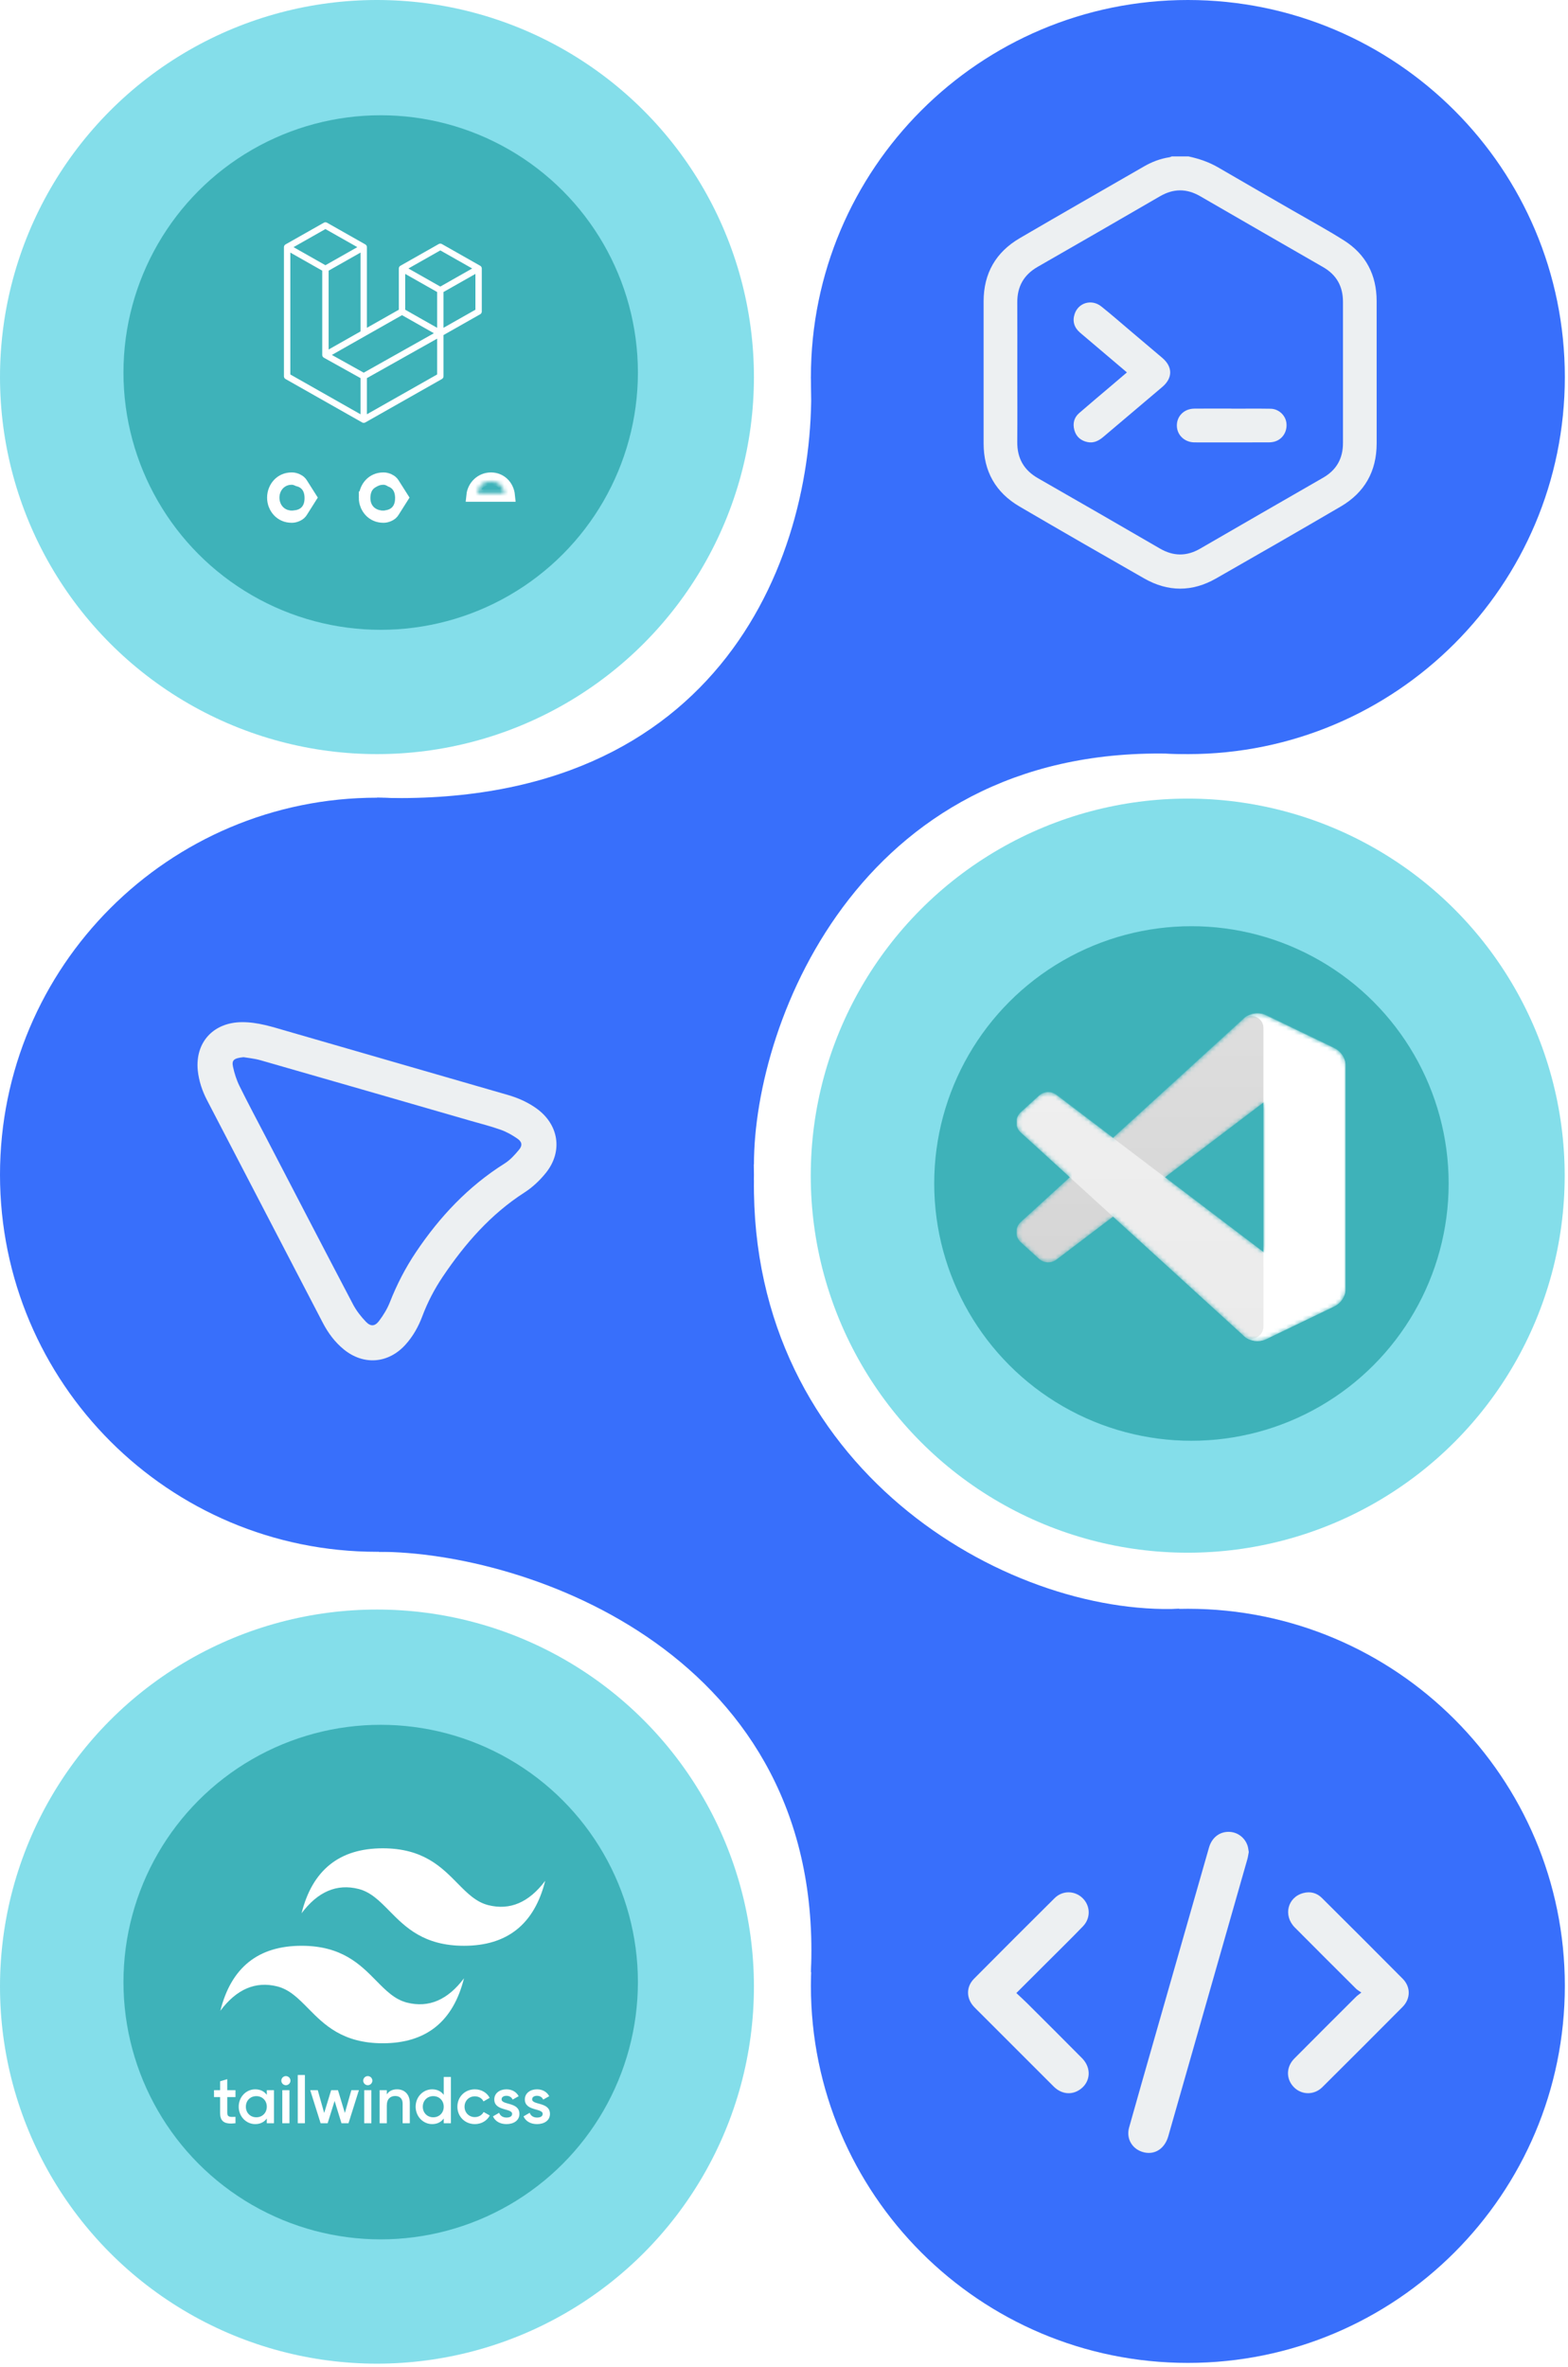 <svg xmlns="http://www.w3.org/2000/svg" width="381" height="575" viewBox="0 0 381 575" fill="none"><path d="M183.195 285.377C183.195 335.965 142.185 376.974 91.597 376.974C41.01 376.974 0 335.965 0 285.377C0 234.789 41.01 193.78 91.597 193.78C142.185 193.78 183.195 234.789 183.195 285.377Z" fill="#386FFB"></path><path d="M380.231 91.597C380.231 142.185 339.222 183.195 288.634 183.195C238.046 183.195 197.036 142.185 197.036 91.597C197.036 41.01 238.046 0 288.634 0C339.222 0 380.231 41.01 380.231 91.597Z" fill="#386FFB"></path><path d="M91.597 193.78C175.867 196.629 198.665 133.936 197.036 91.597L287.413 183.195C210.064 179.531 183.195 247.517 183.195 282.934L91.597 193.78Z" fill="#386FFB"></path><path d="M380.231 482.413C380.231 533.001 339.222 574.011 288.634 574.011C238.046 574.011 197.036 533.001 197.036 482.413C197.036 431.825 238.046 390.816 288.634 390.816C339.222 390.816 380.231 431.825 380.231 482.413Z" fill="#386FFB"></path><path d="M183.195 286.598C182.381 356.619 244.264 392.534 286.598 390.816L197.036 479.157C200.536 401.8 127.829 376.974 92.005 376.974L183.195 286.598Z" fill="#386FFB"></path><path fill-rule="evenodd" clip-rule="evenodd" d="M303.433 449.904C303.322 450.474 303.251 451.079 303.086 451.657C296.691 474.082 290.291 496.506 283.881 518.927C283.026 521.918 280.706 523.464 278.047 522.877C275.224 522.253 273.568 519.638 274.348 516.85C276.315 509.815 278.334 502.793 280.341 495.769C284.812 480.118 289.287 464.469 293.767 448.821C294.449 446.437 296.272 444.994 298.538 445C300.637 445.005 302.509 446.377 303.152 448.418C303.298 448.881 303.337 449.378 303.433 449.904Z" fill="#EDF0F2"></path><path fill-rule="evenodd" clip-rule="evenodd" d="M330.786 484.037C330.184 483.611 329.8 483.412 329.508 483.121C324.535 478.165 319.56 473.211 314.614 468.228C311.742 465.334 312.854 460.883 316.68 459.872C318.391 459.421 319.953 459.822 321.195 461.056C327.764 467.583 334.32 474.124 340.841 480.698C342.809 482.681 342.778 485.544 340.794 487.542C334.322 494.058 327.827 500.551 321.311 507.023C319.311 509.009 316.265 508.955 314.372 507.01C312.458 505.043 312.479 502.113 314.506 500.07C319.478 495.06 324.48 490.079 329.477 485.093C329.771 484.799 330.126 484.566 330.786 484.037Z" fill="#EDF0F2"></path><path fill-rule="evenodd" clip-rule="evenodd" d="M246.954 484.163C247.889 485.042 248.736 485.799 249.539 486.6C254.004 491.051 258.475 495.495 262.909 499.977C265.268 502.361 265.022 505.767 262.433 507.585C260.405 509.01 257.913 508.751 256.025 506.868C250.082 500.942 244.153 495.002 238.218 489.067C237.708 488.556 237.186 488.057 236.69 487.533C234.758 485.493 234.706 482.666 236.676 480.683C243.179 474.135 249.705 467.609 256.254 461.108C258.171 459.205 261.121 459.246 263.03 461.079C264.96 462.933 265.078 465.935 263.159 467.932C260.396 470.807 257.542 473.593 254.722 476.413C252.199 478.936 249.671 481.453 246.954 484.163Z" fill="#EDF0F2"></path><path fill-rule="evenodd" clip-rule="evenodd" d="M288.805 38C291.341 38.553 293.767 39.368 296.029 40.69C302.008 44.181 308.018 47.619 314.011 51.084C318.204 53.508 322.47 55.817 326.559 58.404C331.896 61.781 334.493 66.787 334.504 73.106C334.518 80.996 334.507 88.886 334.507 96.777C334.507 100.431 334.511 104.086 334.507 107.741C334.499 114.494 331.586 119.651 325.782 123.046C315.714 128.934 305.603 134.75 295.472 140.529C289.697 143.823 283.813 143.824 278.038 140.529C267.907 134.75 257.795 128.934 247.727 123.046C241.924 119.651 239.007 114.495 239.004 107.741C238.999 96.23 238.999 84.719 239.003 73.208C239.006 66.41 241.963 61.254 247.806 57.844C257.821 51.999 267.886 46.241 277.934 40.453C279.869 39.338 281.923 38.536 284.145 38.205C284.338 38.176 284.519 38.07 284.705 38C286.072 38 287.438 38 288.805 38ZM247.193 90.471C247.193 96.107 247.229 101.743 247.181 107.379C247.148 111.333 248.784 114.212 252.236 116.185C262.126 121.837 271.989 127.538 281.842 133.254C285.127 135.159 288.333 135.184 291.623 133.278C301.568 127.516 311.529 121.782 321.492 116.051C324.75 114.177 326.324 111.378 326.321 107.634C326.31 96.191 326.31 84.748 326.321 73.305C326.324 69.562 324.751 66.761 321.494 64.888C311.531 59.157 301.569 53.423 291.623 47.663C288.334 45.758 285.128 45.781 281.843 47.688C271.96 53.422 262.066 59.136 252.151 64.814C248.772 66.749 247.163 69.593 247.185 73.46C247.218 79.13 247.193 84.8 247.193 90.471Z" fill="#EDF0F2"></path><path fill-rule="evenodd" clip-rule="evenodd" d="M273.825 90.468C272.056 88.967 270.373 87.539 268.69 86.112C266.607 84.346 264.517 82.589 262.442 80.814C261.03 79.606 260.54 78.069 261.11 76.305C262.006 73.528 265.247 72.573 267.591 74.438C270.02 76.371 272.353 78.425 274.726 80.429C277.281 82.588 279.829 84.755 282.387 86.91C284.986 89.101 284.99 91.831 282.4 94.019C277.629 98.049 272.859 102.082 268.098 106.125C266.983 107.073 265.768 107.701 264.268 107.398C262.625 107.067 261.481 106.079 261.047 104.46C260.629 102.905 260.958 101.445 262.213 100.355C264.79 98.118 267.408 95.927 270.008 93.717C271.249 92.662 272.489 91.606 273.825 90.468Z" fill="#EDF0F2"></path><path fill-rule="evenodd" clip-rule="evenodd" d="M299.308 99.277C302.45 99.277 305.592 99.24 308.734 99.291C310.662 99.322 312.303 100.826 312.565 102.649C312.857 104.675 311.779 106.57 309.912 107.21C309.406 107.384 308.844 107.46 308.308 107.461C302.296 107.478 296.285 107.482 290.274 107.467C287.811 107.461 285.95 105.656 285.959 103.347C285.968 101.047 287.74 99.299 290.188 99.268C293.227 99.23 296.268 99.259 299.308 99.259C299.308 99.265 299.308 99.271 299.308 99.277Z" fill="#EDF0F2"></path><path fill-rule="evenodd" clip-rule="evenodd" d="M48.057 260.061C47.377 253.179 51.877 248.337 58.827 248.308C62.66 248.291 66.211 249.468 69.806 250.506C87.683 255.663 105.556 260.834 123.43 266.001C125.872 266.707 128.168 267.726 130.255 269.196C135.773 273.082 136.86 279.677 132.635 284.93C131.18 286.74 129.398 288.426 127.451 289.678C119.223 294.966 112.982 302.127 107.591 310.133C105.562 313.146 103.891 316.352 102.612 319.762C101.66 322.301 100.347 324.641 98.513 326.667C94.353 331.262 88.336 331.727 83.534 327.806C81.363 326.033 79.728 323.822 78.443 321.356C69.051 303.323 59.668 285.286 50.297 267.243C49.126 264.989 48.331 262.601 48.057 260.061ZM59.169 256.816C56.806 257.056 56.275 257.553 56.616 259.137C56.96 260.739 57.468 262.352 58.192 263.819C60.291 268.071 62.532 272.254 64.721 276.462C71.732 289.94 78.722 303.43 85.788 316.879C86.592 318.408 87.705 319.829 88.905 321.081C90.069 322.297 91.096 322.227 92.109 320.881C93.153 319.493 94.099 317.959 94.731 316.349C96.417 312.057 98.511 307.994 101.072 304.176C106.839 295.579 113.798 288.179 122.634 282.628C123.975 281.786 125.103 280.522 126.128 279.286C126.975 278.265 126.851 277.393 125.758 276.63C124.497 275.749 123.109 274.965 121.666 274.449C119.265 273.59 116.777 272.973 114.323 272.264C97.335 267.36 80.35 262.444 63.351 257.576C61.773 257.124 60.107 256.981 59.169 256.816Z" fill="#EDF0F2"></path><circle cx="91.597" cy="482.597" r="91.597" fill="#5BD2E3" fill-opacity="0.75"></circle><circle cx="288.597" cy="285.597" r="91.597" fill="#5BD2E3" fill-opacity="0.75"></circle><circle cx="91.597" cy="91.597" r="91.597" fill="#5BD2E3" fill-opacity="0.75"></circle><circle cx="289.5" cy="287.5" r="62.5" fill="#3EB2B9"></circle><circle cx="92.5" cy="90.5" r="62.5" fill="#3EB2B9"></circle><circle cx="92.5" cy="481.5" r="62.5" fill="#3EB2B9"></circle><path fill-rule="evenodd" clip-rule="evenodd" d="M117.041 65.022C117.059 65.087 117.068 65.154 117.068 65.221V75.68C117.068 75.814 117.032 75.946 116.964 76.063C116.895 76.179 116.797 76.275 116.679 76.341L107.764 81.395V91.413C107.763 91.547 107.727 91.679 107.659 91.795C107.591 91.911 107.492 92.007 107.375 92.073L88.765 102.623C88.723 102.648 88.675 102.662 88.63 102.678C88.612 102.684 88.595 102.695 88.578 102.699C88.448 102.733 88.311 102.733 88.18 102.699C88.159 102.694 88.14 102.682 88.119 102.675C88.076 102.66 88.032 102.646 87.992 102.623L69.381 92.075C69.263 92.009 69.165 91.912 69.097 91.796C69.029 91.68 68.993 91.547 68.993 91.413V60.037C68.993 59.97 69.002 59.903 69.02 59.838C69.026 59.815 69.04 59.795 69.047 59.774C69.063 59.733 69.076 59.692 69.098 59.655C69.112 59.63 69.133 59.61 69.15 59.588C69.173 59.557 69.192 59.525 69.219 59.498C69.241 59.476 69.27 59.46 69.296 59.441C69.323 59.419 69.349 59.395 69.38 59.376L69.381 59.375L78.687 54.101C78.805 54.035 78.938 54 79.073 54C79.209 54 79.342 54.035 79.46 54.101L88.765 59.375H88.767C88.798 59.395 88.823 59.419 88.852 59.441C88.877 59.46 88.905 59.476 88.927 59.498C88.954 59.525 88.974 59.557 88.997 59.587C89.014 59.61 89.036 59.63 89.05 59.655C89.071 59.692 89.085 59.733 89.1 59.774C89.108 59.795 89.121 59.815 89.127 59.838C89.145 59.903 89.153 59.97 89.153 60.037V79.634L96.908 75.239V65.221C96.908 65.154 96.917 65.087 96.934 65.022C96.941 64.999 96.954 64.98 96.963 64.958C96.977 64.918 96.99 64.877 97.012 64.839C97.026 64.814 97.047 64.794 97.065 64.772C97.088 64.742 97.107 64.709 97.134 64.683C97.157 64.661 97.185 64.645 97.21 64.626C97.239 64.604 97.264 64.578 97.296 64.561V64.56L106.601 59.285C106.719 59.219 106.852 59.184 106.988 59.184C107.124 59.184 107.257 59.219 107.375 59.285L116.679 64.56C116.712 64.579 116.738 64.604 116.767 64.625C116.791 64.644 116.82 64.661 116.843 64.682C116.87 64.709 116.889 64.742 116.911 64.771C116.928 64.794 116.95 64.814 116.964 64.839C116.986 64.877 116.999 64.918 117.014 64.958C117.023 64.98 117.036 64.999 117.041 65.022ZM115.518 75.239V66.541L112.261 68.387L107.764 70.937V79.634L115.518 75.239ZM106.213 90.971V82.269L101.787 84.756L89.153 91.855V100.639L106.213 90.969V90.971ZM70.544 61.357V90.971L87.603 100.641V91.858L78.691 86.893L78.689 86.89L78.685 86.889C78.654 86.872 78.63 86.847 78.602 86.826C78.577 86.807 78.55 86.791 78.528 86.77L78.526 86.767C78.501 86.743 78.483 86.714 78.462 86.687C78.443 86.662 78.42 86.64 78.404 86.613L78.403 86.61C78.386 86.582 78.375 86.547 78.363 86.515C78.35 86.487 78.334 86.46 78.326 86.43C78.315 86.393 78.314 86.354 78.31 86.317C78.307 86.288 78.298 86.26 78.298 86.23V65.752L73.802 63.203L70.544 61.357ZM79.073 55.644L71.323 60.038L79.073 64.43L86.825 60.037L79.073 55.644ZM83.105 83.061L87.603 80.513V61.357L84.347 63.203L79.849 65.753V84.907L83.105 83.061ZM106.988 60.829L99.237 65.221L106.988 69.615L114.739 65.221L106.988 60.829ZM106.213 70.937L101.715 68.387L98.459 66.541V75.239L102.956 77.788L106.213 79.634V70.937ZM88.377 90.535L99.746 84.145L105.429 80.951L97.684 76.561L88.765 81.616L80.638 86.223L88.377 90.535Z" fill="white"></path><path d="M75.446 120.877L73.266 124.326C73.061 124.651 72.758 124.93 72.303 125.153L72.302 125.154C71.808 125.395 71.35 125.499 70.913 125.499C70.211 125.499 69.606 125.372 69.077 125.14L69.077 125.14L69.069 125.136C68.54 124.907 68.064 124.573 67.67 124.153C67.27 123.723 66.954 123.223 66.737 122.677L66.737 122.676C66.512 122.108 66.398 121.503 66.402 120.892L66.402 120.892V120.882C66.402 120.252 66.515 119.661 66.737 119.1L66.74 119.094C66.954 118.545 67.27 118.043 67.671 117.612C68.065 117.192 68.541 116.857 69.069 116.628L69.069 116.628L69.078 116.624C69.606 116.392 70.211 116.264 70.913 116.264C71.349 116.264 71.807 116.368 72.302 116.611L72.303 116.611C72.758 116.834 73.061 117.114 73.268 117.44L75.446 120.877ZM89.022 119.094C89.236 118.545 89.552 118.042 89.953 117.611C90.347 117.191 90.823 116.857 91.352 116.628L91.352 116.628L91.361 116.624C91.888 116.392 92.493 116.264 93.195 116.264C93.631 116.264 94.09 116.368 94.584 116.611L94.585 116.611C95.039 116.834 95.343 117.114 95.551 117.441L97.733 120.877L95.549 124.325C95.342 124.651 95.039 124.931 94.585 125.153L94.584 125.154C94.091 125.395 93.632 125.499 93.195 125.499C92.493 125.499 91.888 125.372 91.359 125.14L91.351 125.136C90.822 124.907 90.346 124.573 89.952 124.153C89.552 123.723 89.236 123.223 89.02 122.677L89.019 122.676C88.794 122.108 88.68 121.503 88.684 120.892L88.685 120.892V120.882C88.685 120.251 88.797 119.661 89.019 119.101L89.022 119.094ZM116.009 120.394H114.814C115.05 118.05 116.965 116.266 119.303 116.266C121.596 116.266 123.393 117.972 123.634 120.394H116.009Z" stroke="white" stroke-width="3"></path><mask id="path-17-inside-1_3_6466" fill="white"><path d="M122.585 119.871H116.016C116.037 119.647 116.353 116.927 119.281 116.927C122.209 116.927 122.565 119.647 122.585 119.871Z"></path></mask><path d="M116.016 119.871L113.03 119.586L112.715 122.871H116.016V119.871ZM122.585 119.871V122.871H125.867L125.573 119.603L122.585 119.871ZM116.016 122.871H122.585V116.871H116.016V122.871ZM125.573 119.603C125.541 119.247 125.371 117.967 124.544 116.687C123.603 115.231 121.885 113.927 119.281 113.927V119.927C119.413 119.927 119.486 119.942 119.514 119.949C119.54 119.956 119.539 119.959 119.524 119.95C119.488 119.929 119.483 119.91 119.504 119.943C119.532 119.987 119.564 120.058 119.588 120.142C119.599 120.179 119.604 120.206 119.606 120.216C119.609 120.231 119.604 120.209 119.597 120.14L125.573 119.603ZM119.281 113.927C116.672 113.927 114.955 115.237 114.023 116.712C113.204 118.007 113.058 119.295 113.03 119.586L119.002 120.157C118.996 120.222 118.996 120.187 119.017 120.108C119.04 120.024 119.07 119.956 119.094 119.918C119.112 119.891 119.1 119.918 119.054 119.945C119.035 119.956 119.03 119.954 119.053 119.948C119.078 119.942 119.149 119.927 119.281 119.927V113.927Z" fill="#3EB2B9" mask="url(#path-17-inside-1_3_6466)"></path><path d="M96 121C96 123 95 124 93 124C91.4 124 90 123 90 121C90 119 91 118 93 118C95 118 96 119 96 121Z" fill="#3EB2B9"></path><path d="M74 121C74 123 73 124 71 124C69.4 124 68 123 68 121C68 119 69 118 71 118C73 118 74 119 74 121Z" fill="#3EB2B9"></path><path d="M57.217 509.429H55.221V513.285C55.221 514.313 55.897 514.297 57.217 514.232V515.791C54.544 516.112 53.481 515.373 53.481 513.285V509.429H52V507.758H53.481V505.6L55.22 505.086V507.758H57.217V509.429ZM64.828 507.758H66.567V515.791H64.828V514.634C64.216 515.486 63.267 516 62.01 516C59.821 516 58.001 514.152 58.001 511.775C58.001 509.381 59.821 507.55 62.011 507.55C63.267 507.55 64.217 508.064 64.828 508.899V507.758ZM62.284 514.345C63.733 514.345 64.828 513.269 64.828 511.775C64.828 510.281 63.733 509.204 62.284 509.204C60.835 509.204 59.74 510.281 59.74 511.775C59.74 513.269 60.835 514.345 62.284 514.345ZM69.466 506.553C68.854 506.553 68.355 506.039 68.355 505.444C68.355 505.151 68.472 504.869 68.681 504.661C68.889 504.454 69.171 504.337 69.466 504.336C69.76 504.337 70.043 504.454 70.251 504.661C70.459 504.869 70.576 505.151 70.577 505.444C70.577 506.039 70.078 506.553 69.466 506.553ZM68.596 515.791V507.758H70.335V515.791L68.596 515.791ZM72.348 515.791V504.063H74.087V515.791L72.348 515.791ZM85.374 507.758H87.21L84.682 515.791H82.975L81.301 510.377L79.61 515.791H77.903L75.375 507.758H77.211L78.773 513.301L80.463 507.758H82.122L83.796 513.301L85.374 507.758ZM89.368 506.553C88.756 506.553 88.257 506.039 88.257 505.444C88.257 505.151 88.375 504.869 88.583 504.661C88.791 504.454 89.073 504.337 89.368 504.336C89.662 504.337 89.945 504.454 90.153 504.661C90.361 504.869 90.478 505.151 90.479 505.444C90.479 506.039 89.98 506.553 89.368 506.553ZM88.498 515.791V507.758H90.237V515.791L88.498 515.791ZM96.485 507.549C98.288 507.549 99.576 508.77 99.576 510.859V515.791H97.838V511.036C97.838 509.815 97.129 509.172 96.034 509.172C94.891 509.172 93.989 509.847 93.989 511.485V515.791H92.25V507.758H93.989V508.786C94.52 507.951 95.39 507.549 96.485 507.549L96.485 507.549ZM107.821 504.545H109.56V515.791H107.821V514.634C107.209 515.486 106.259 516 105.003 516C102.813 516 100.994 514.152 100.994 511.775C100.994 509.381 102.813 507.55 105.003 507.55C106.259 507.55 107.209 508.064 107.821 508.899V504.545ZM105.277 514.345C106.726 514.345 107.821 513.269 107.821 511.775C107.821 510.281 106.726 509.204 105.277 509.204C103.827 509.204 102.732 510.281 102.732 511.775C102.732 513.269 103.827 514.345 105.277 514.345ZM115.389 516C112.957 516 111.138 514.152 111.138 511.775C111.138 509.381 112.957 507.55 115.389 507.55C116.966 507.55 118.335 508.369 118.979 509.622L117.482 510.489C117.128 509.735 116.339 509.253 115.372 509.253C113.955 509.253 112.877 510.329 112.877 511.775C112.877 513.221 113.955 514.297 115.372 514.297C116.339 514.297 117.128 513.799 117.514 513.06L119.011 513.911C118.335 515.181 116.966 516 115.389 516H115.389ZM121.878 509.975C121.878 511.437 126.209 510.554 126.209 513.526C126.209 515.133 124.808 516 123.069 516C121.459 516 120.3 515.277 119.784 514.12L121.282 513.253C121.54 513.976 122.184 514.409 123.069 514.409C123.842 514.409 124.438 514.153 124.438 513.51C124.438 512.08 120.106 512.883 120.106 510.008C120.106 508.497 121.411 507.55 123.053 507.55C124.373 507.55 125.468 508.16 126.032 509.22L124.567 510.04C124.277 509.413 123.713 509.124 123.053 509.124C122.425 509.124 121.878 509.397 121.878 509.975ZM129.301 509.975C129.301 511.437 133.632 510.554 133.632 513.526C133.632 515.133 132.231 516 130.492 516C128.882 516 127.723 515.277 127.207 514.12L128.705 513.253C128.962 513.976 129.607 514.409 130.492 514.409C131.265 514.409 131.861 514.153 131.861 513.51C131.861 512.08 127.529 512.883 127.529 510.008C127.529 508.497 128.834 507.55 130.476 507.55C131.796 507.55 132.891 508.16 133.455 509.22L131.99 510.04C131.7 509.413 131.136 509.124 130.476 509.124C129.848 509.124 129.301 509.397 129.301 509.975Z" fill="white"></path><path d="M93.007 449C82.483 449 75.905 454.262 73.274 464.788C77.221 459.525 81.826 457.551 87.089 458.867C90.091 459.617 92.237 461.797 94.612 464.207C98.482 468.135 102.961 472.681 112.743 472.681C123.268 472.681 129.845 467.419 132.477 456.893C128.53 462.156 123.925 464.13 118.663 462.814C115.66 462.064 113.514 459.884 111.139 457.474C107.269 453.546 102.791 449 93.007 449ZM73.274 472.681C62.749 472.681 56.172 477.943 53.54 488.469C57.487 483.206 62.092 481.232 67.354 482.548C70.357 483.3 72.502 485.478 74.878 487.888C78.747 491.816 83.227 496.362 93.008 496.362C103.534 496.362 110.111 491.1 112.743 480.574C108.796 485.837 104.191 487.811 98.929 486.495C95.926 485.745 93.781 483.565 91.405 481.155C87.535 477.227 83.057 472.681 73.274 472.681Z" fill="white"></path><g clip-path="url(#clip0_3_6466)"><mask id="mask0_3_6466" style="mask-type:alpha" maskUnits="userSpaceOnUse" x="247" y="246" width="80" height="80"><path fill-rule="evenodd" clip-rule="evenodd" d="M303.73 325.454C304.99 325.945 306.426 325.913 307.698 325.301L324.169 317.376C325.899 316.543 327 314.791 327 312.87V259.131C327 257.209 325.899 255.457 324.169 254.625L307.698 246.699C306.029 245.896 304.076 246.093 302.611 247.158C302.402 247.31 302.202 247.48 302.015 247.667L270.484 276.433L256.75 266.008C255.471 265.037 253.683 265.117 252.495 266.197L248.09 270.204C246.638 271.525 246.636 273.81 248.087 275.134L259.998 286L248.087 296.867C246.636 298.19 246.638 300.475 248.09 301.796L252.495 305.803C253.683 306.883 255.471 306.963 256.75 305.992L270.484 295.567L302.015 324.333C302.514 324.832 303.1 325.208 303.73 325.454ZM307.012 267.839L283.087 286L307.012 304.161V267.839Z" fill="white"></path></mask><g mask="url(#mask0_3_6466)"><path d="M324.169 254.637L307.686 246.701C305.778 245.782 303.497 246.169 302 247.667L248.039 296.867C246.587 298.19 246.589 300.475 248.042 301.796L252.45 305.803C253.638 306.884 255.428 306.963 256.707 305.993L321.689 256.696C323.869 255.042 327 256.597 327 259.334V259.142C327 257.221 325.9 255.47 324.169 254.637Z" fill="#D3D3D3"></path><g filter="url(#filter0_d_3_6466)"><path d="M324.169 317.363L307.686 325.3C305.778 326.218 303.497 325.831 302 324.333L248.039 275.134C246.587 273.81 246.589 271.525 248.042 270.204L252.45 266.197C253.638 265.117 255.428 265.037 256.707 266.008L321.689 315.304C323.869 316.958 327 315.403 327 312.667V312.858C327 314.779 325.9 316.53 324.169 317.363Z" fill="#EBEBEB"></path></g><g filter="url(#filter1_d_3_6466)"><path d="M307.686 325.301C305.778 326.219 303.498 325.831 302 324.333C303.845 326.178 307 324.872 307 322.262V249.738C307 247.128 303.845 245.822 302 247.667C303.498 246.169 305.778 245.781 307.686 246.699L324.167 254.625C325.899 255.457 327 257.209 327 259.131V312.87C327 314.791 325.899 316.543 324.167 317.376L307.686 325.301Z" fill="white"></path></g><g style="mix-blend-mode:overlay" opacity="0.25"><path fill-rule="evenodd" clip-rule="evenodd" d="M303.729 325.247C304.99 325.738 306.426 325.707 307.698 325.095L324.169 317.17C325.899 316.337 327 314.585 327 312.663V258.924C327 257.003 325.899 255.251 324.169 254.418L307.698 246.493C306.029 245.69 304.076 245.886 302.611 246.951C302.402 247.103 302.202 247.273 302.015 247.46L270.484 276.227L256.75 265.801C255.471 264.831 253.683 264.91 252.495 265.991L248.09 269.998C246.638 271.319 246.636 273.604 248.087 274.927L259.998 285.794L248.087 296.66C246.636 297.984 246.638 300.269 248.09 301.59L252.495 305.597C253.683 306.677 255.471 306.757 256.75 305.786L270.484 295.361L302.015 324.127C302.514 324.626 303.1 325.002 303.729 325.247ZM307.012 267.633L283.087 285.794L307.012 303.955V267.633Z" fill="url(#paint0_linear_3_6466)"></path></g></g></g><defs><filter id="filter0_d_3_6466" x="238.618" y="256.997" width="96.715" height="77.13" filterUnits="userSpaceOnUse" color-interpolation-filters="sRGB"><feGaussianBlur stdDeviation="4.167"></feGaussianBlur></filter><filter id="filter1_d_3_6466" x="293.667" y="237.873" width="41.667" height="96.254" filterUnits="userSpaceOnUse" color-interpolation-filters="sRGB"><feGaussianBlur stdDeviation="4.167"></feGaussianBlur></filter><linearGradient id="paint0_linear_3_6466" x1="287" y1="246" x2="287" y2="325.588" gradientUnits="userSpaceOnUse"><stop stop-color="white"></stop><stop offset="1" stop-color="white" stop-opacity="0"></stop></linearGradient><clipPath id="clip0_3_6466"><rect width="80" height="80" fill="white" transform="translate(247 246)"></rect></clipPath></defs></svg>